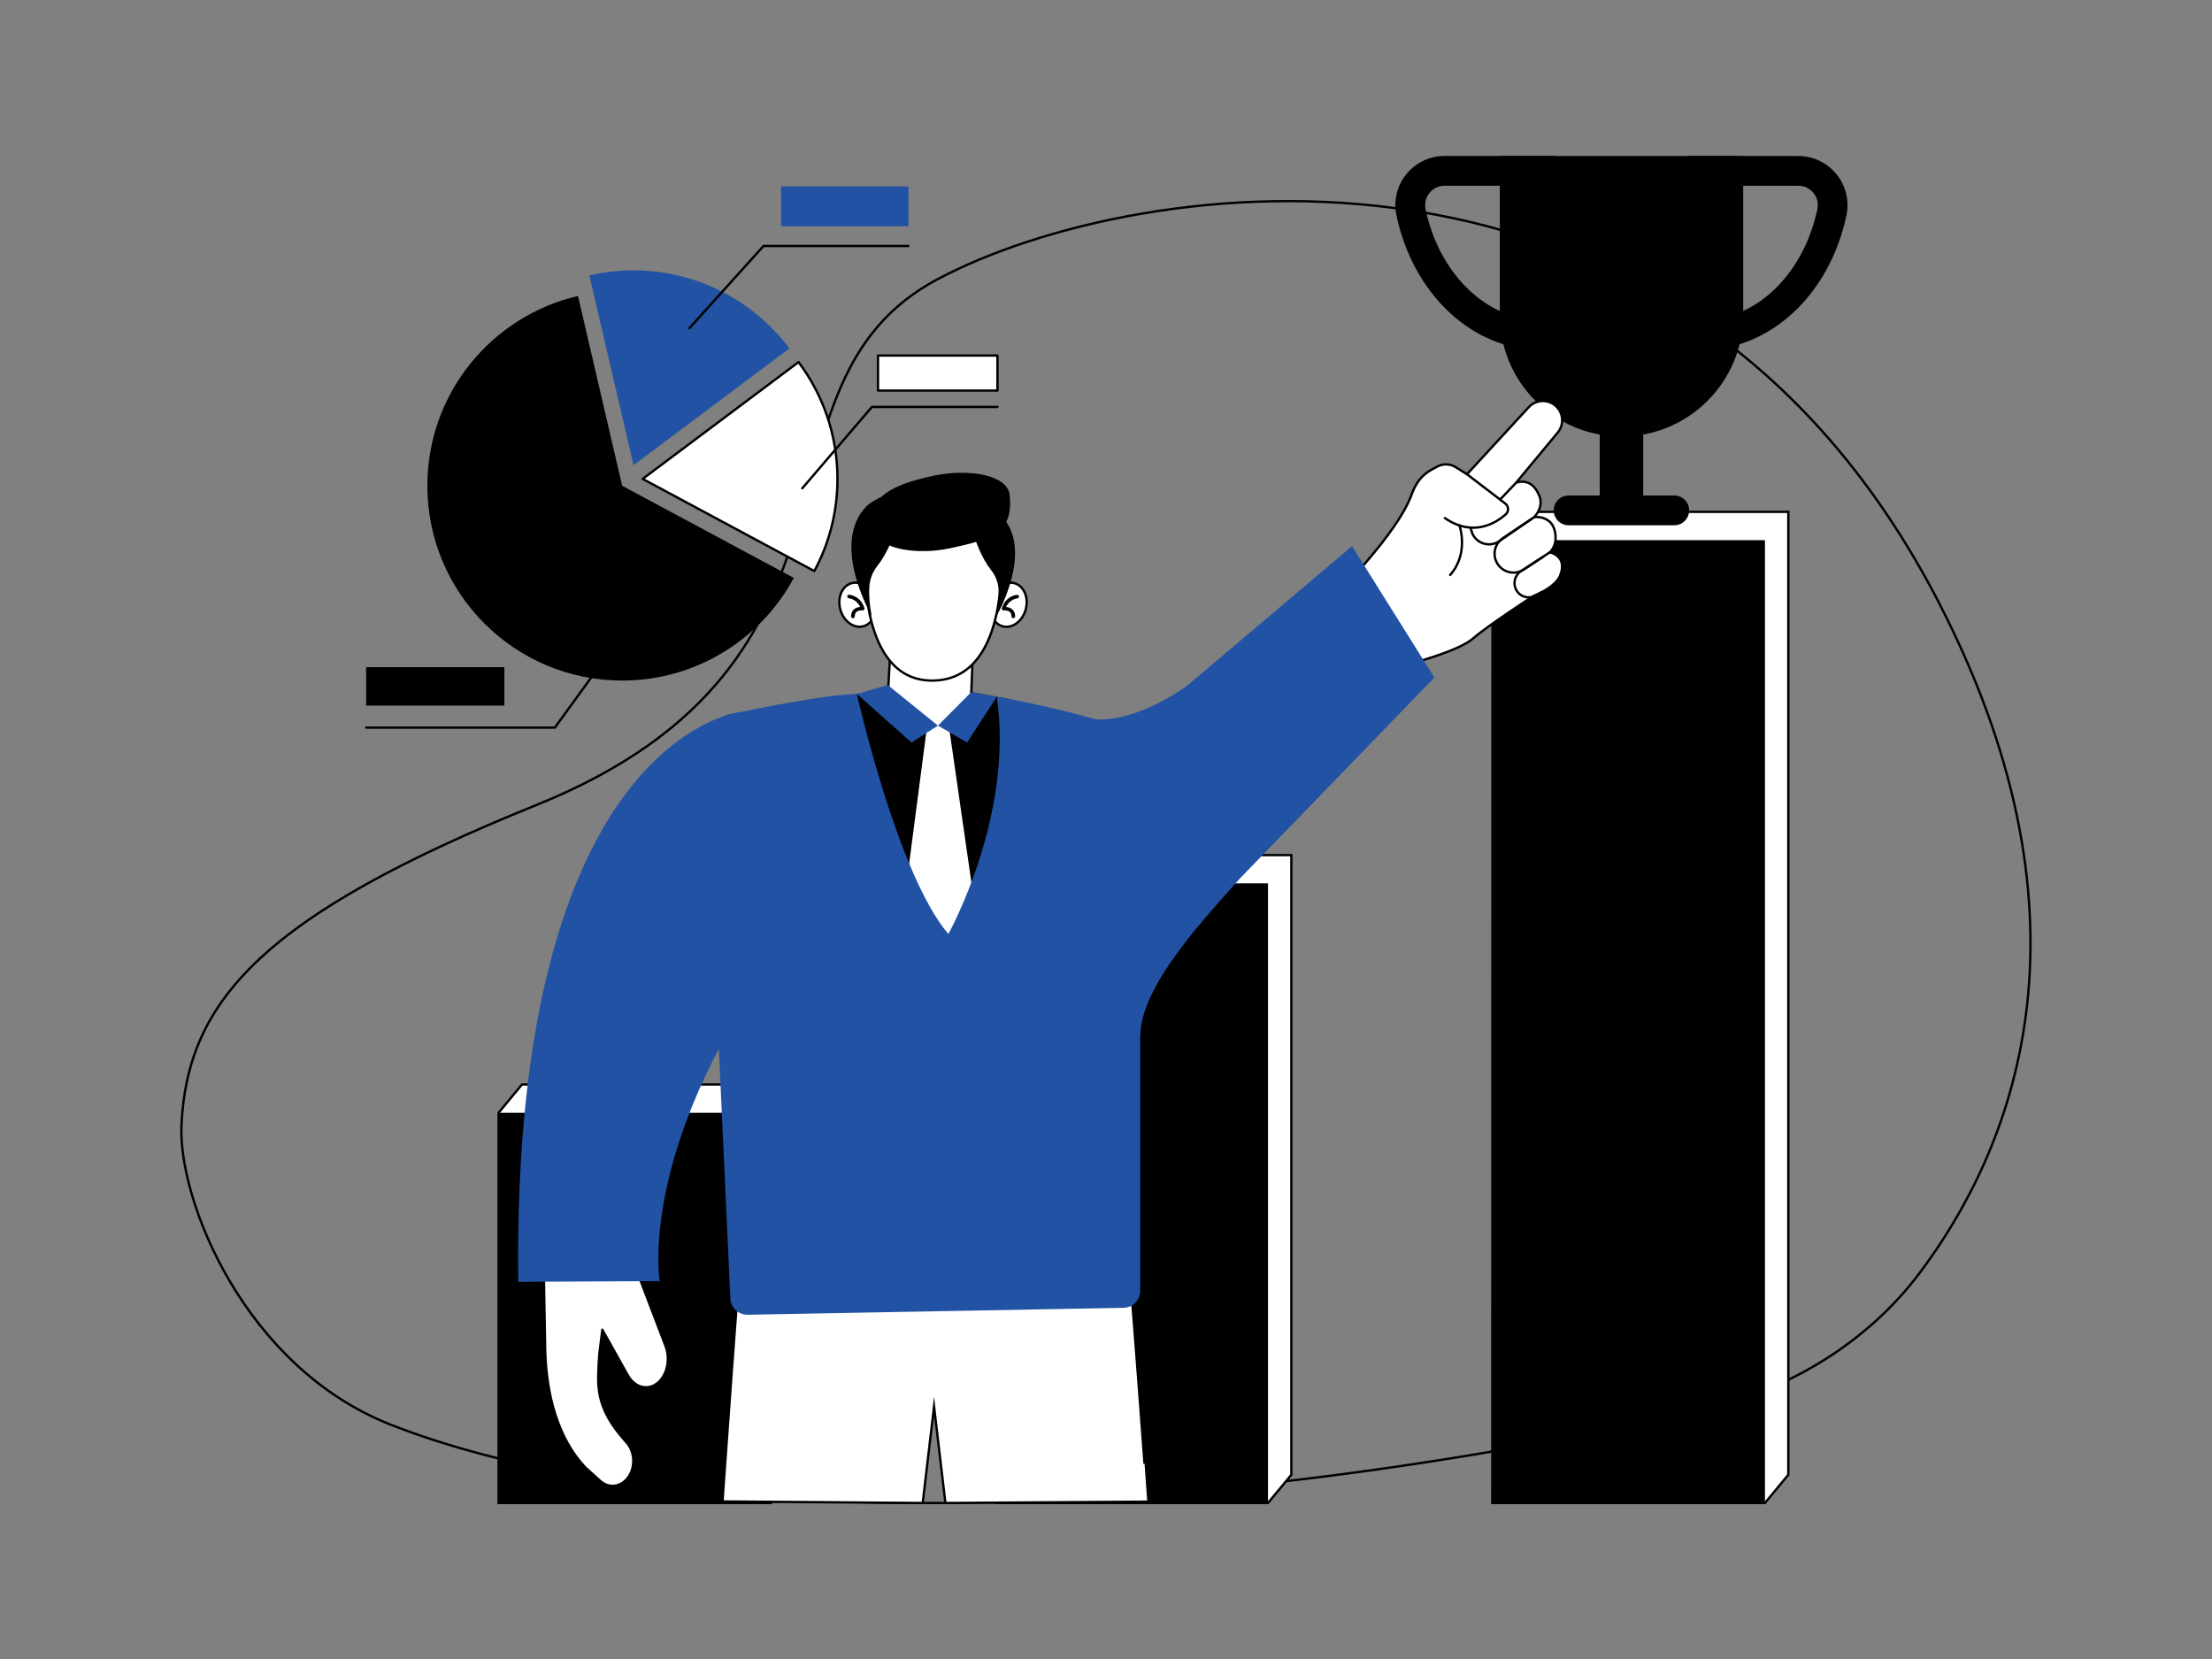 <svg width="300" height="225" viewBox="0 0 300 225" fill="none" xmlns="http://www.w3.org/2000/svg">
<rect x="0" y="0" width="300" height="225" fill="#808080" stroke="none"/>
<path d="M52.94 193.2C84.13 205.52 146.95 209.83 230.38 191.36C242.61 188.65 253.31 182.01 260.33 172.67C272.81 156.06 285.42 125.67 263.19 82.18C227.77 12.87 154.18 23.49 127.17 37.86C100.16 52.23 121.41 89.51 72.79 109.16C35.62 124.18 25.4 135.72 24.61 152.61C24.16 162.81 33.14 185.38 52.94 193.2Z" stroke="black" stroke-width="0.316" stroke-miterlimit="10"/>
<path d="M138.191 115.97L135.021 119.8V203.84H171.971L175.141 200.01V115.97H138.191Z" fill="white" stroke="black" stroke-width="0.316" stroke-miterlimit="10"/>
<path d="M205.59 69.42L202.42 73.26L202.39 203.84H239.37L242.54 200.01V69.42H205.59Z" fill="white" stroke="black" stroke-width="0.316" stroke-miterlimit="10"/>
<path d="M70.79 147.08L67.62 150.92V203.84H104.57L107.74 200.01V147.08H70.79Z" fill="white" stroke="black" stroke-width="0.316" stroke-miterlimit="10"/>
<path d="M104.57 150.92H67.62V203.85H104.57V150.92Z" fill="black"/>
<path d="M171.971 119.8H135.021V203.84H171.971V119.8Z" fill="black"/>
<path d="M239.37 73.26H202.42V203.85H239.37V73.26Z" fill="black"/>
<path d="M57.96 65.88C57.96 80.47 69.79 92.3 84.38 92.3C94.45 92.3 103.2 86.67 107.66 78.38L84.38 65.88L78.39 40.14C66.68 42.86 57.96 53.35 57.96 65.88Z" fill="black"/>
<path d="M87.16 64.95L110.44 77.45C112.45 73.73 113.58 69.47 113.58 64.95C113.58 59.01 111.62 53.52 108.3 49.11L87.16 64.95Z" fill="white" stroke="black" stroke-width="0.316" stroke-miterlimit="10" stroke-linecap="round" stroke-linejoin="round"/>
<path d="M79.931 37.35L85.921 63.09L107.061 47.25C102.241 40.83 94.561 36.67 85.921 36.67C83.861 36.67 81.851 36.91 79.931 37.35Z" fill="#2252A4"/>
<path d="M87.16 82.28L75.25 98.68H49.66" stroke="black" stroke-width="0.316" stroke-miterlimit="10" stroke-linecap="round" stroke-linejoin="round"/>
<path d="M108.811 66.22L118.251 55.19H135.281" stroke="black" stroke-width="0.316" stroke-miterlimit="10" stroke-linecap="round" stroke-linejoin="round"/>
<path d="M93.5 44.51L103.55 33.36H123.21" stroke="black" stroke-width="0.316" stroke-miterlimit="10" stroke-linecap="round" stroke-linejoin="round"/>
<path d="M123.211 25.28H105.931V30.68H123.211V25.28Z" fill="#2252A4"/>
<path d="M135.28 48.22H119.08V52.97H135.28V48.22Z" fill="white" stroke="black" stroke-width="0.316" stroke-miterlimit="10" stroke-linecap="round" stroke-linejoin="round"/>
<path d="M49.656 95.692H68.406V90.482H49.656V95.692Z" fill="black"/>
<path d="M219.91 59.2C210.8 59.2 203.41 51.81 203.41 42.7V21.16H236.42V42.7C236.41 51.81 229.02 59.2 219.91 59.2Z" fill="black"/>
<path d="M230.81 47.47H228.79V21.16H243.89C245.91 21.16 247.81 22.06 249.08 23.64C250.35 25.21 250.84 27.24 250.42 29.22C248.14 39.96 240.08 47.47 230.81 47.47ZM232.83 25.19V43.27C239.31 42.25 244.77 36.41 246.48 28.37C246.65 27.59 246.45 26.79 245.95 26.17C245.45 25.55 244.7 25.19 243.9 25.19H232.83Z" fill="black"/>
<path d="M211.02 47.47H209C199.74 47.47 191.67 39.96 189.39 29.21C188.97 27.24 189.46 25.2 190.73 23.63C192 22.06 193.9 21.15 195.92 21.15H211.02V47.47ZM195.92 25.19C195.12 25.19 194.37 25.55 193.87 26.17C193.37 26.79 193.18 27.59 193.34 28.37C195.05 36.41 200.51 42.26 206.99 43.27V25.19H195.92Z" fill="black"/>
<path d="M222.86 54.7H216.96V68.85H222.86V54.7Z" fill="black"/>
<path d="M227.07 71.24H212.74C211.63 71.24 210.72 70.34 210.72 69.22C210.72 68.1 211.62 67.2 212.74 67.2H227.07C228.18 67.2 229.09 68.1 229.09 69.22C229.09 70.34 228.18 71.24 227.07 71.24Z" fill="black"/>
<path d="M152.43 163.49C151.56 155.11 144.44 146.76 133.04 149.18H120.44C109.04 146.75 101.92 155.11 101.05 163.49C100.18 171.86 97.99 203.63 97.99 203.63L125.14 203.84L126.68 190.77L128.22 203.84L155.6 203.66C155.61 203.67 153.3 171.86 152.43 163.49Z" fill="white" stroke="black" stroke-width="0.316" stroke-miterlimit="10"/>
<path d="M84.96 195.62C80.51 190.7 81.06 187.81 81.27 183.72L81.69 180.34L85.14 186.51C86.1 188.23 87.93 188.67 89.27 187.49C90.51 186.4 90.93 184.28 90.25 182.52L85.92 171.17C87.1 167.18 85.43 163.81 85.43 163.81H73.6L73.94 183.19C74.12 189.31 75.69 195.06 79.34 198.98L81.41 200.85C82.77 202.08 84.72 201.56 85.54 199.77L85.55 199.76C86.17 198.37 85.92 196.67 84.96 195.62Z" fill="white" stroke="black" stroke-width="0.316" stroke-miterlimit="10" stroke-linecap="round" stroke-linejoin="round"/>
<path d="M114.8 94.34C114.8 94.34 122.02 122.97 128.4 128.69C128.4 128.69 137.4 122.15 136.95 94.83L125.61 92.7L114.8 94.34Z" fill="black"/>
<path d="M120.24 97.33L120.95 84.79L132.01 86.49L131.9 89.43L131.62 96.8L127.21 98.93L120.24 97.33Z" fill="white" stroke="black" stroke-width="0.316" stroke-miterlimit="10" stroke-linecap="round" stroke-linejoin="round"/>
<path d="M128.609 97.91H127.219H125.809L123.149 118.3C124.769 122.94 128.999 127.73 128.999 127.73C128.999 127.73 131.669 123.29 132.019 121.59L128.609 97.91Z" fill="white"/>
<path d="M198.96 64.32L207.33 55.23C208.21 54.28 209.65 54.11 210.72 54.84C212 55.71 212.25 57.48 211.26 58.67L205.62 65.47C205.62 65.47 207.7 64.6 208.72 67.16C208.72 67.16 209.53 68.5 208.08 70.13C208.08 70.13 210.26 69.85 210.83 71.87C211.39 73.89 210.19 74.91 210.19 74.91C210.19 74.91 212.68 75.37 211.57 78.11C211.57 78.11 211.12 79.54 207.94 80.85C207.94 80.85 201.73 84.88 199.78 86.59C197.83 88.3 191.43 89.97 191.43 89.97C189.74 91.04 187.56 90.94 185.98 89.72L182.72 87.22C180.63 85.62 180.24 82.63 181.83 80.54L184.05 77.63C184.05 77.63 189.96 71.27 191.42 67.14C192.38 64.45 193.87 63.85 194.92 63.28C195.7 62.86 196.64 62.88 197.39 63.34L198.96 64.32Z" fill="white" stroke="black" stroke-width="0.316" stroke-miterlimit="10" stroke-linecap="round" stroke-linejoin="round"/>
<path d="M198.96 64.32L204.16 68.3C204.63 68.66 204.66 69.37 204.21 69.76C202.83 70.98 199.75 72.87 195.95 70.26" stroke="black" stroke-width="0.316" stroke-miterlimit="10" stroke-linecap="round" stroke-linejoin="round"/>
<path d="M205.63 65.46L203.45 67.75" stroke="black" stroke-width="0.316" stroke-miterlimit="10" stroke-linecap="round" stroke-linejoin="round"/>
<path d="M197.94 71.26C197.94 71.26 199.28 75.04 196.68 77.97" stroke="black" stroke-width="0.316" stroke-miterlimit="10" stroke-linecap="round" stroke-linejoin="round"/>
<path d="M208.08 70.13L203.23 73.47C201.97 74.23 200.33 73.73 199.7 72.4L199.43 71.56" stroke="black" stroke-width="0.316" stroke-miterlimit="10" stroke-linecap="round" stroke-linejoin="round"/>
<path d="M210.18 74.91L206.68 77.23C205.5 78.02 203.9 77.69 203.12 76.5C202.35 75.32 202.67 73.75 203.84 72.97L207.77 70.34" stroke="black" stroke-width="0.316" stroke-miterlimit="10"/>
<path d="M209.27 75.52L206.28 77.46C205.43 78.01 205.15 79.13 205.64 80.01C206.16 80.96 207.35 81.3 208.29 80.76L209.15 80.27" stroke="black" stroke-width="0.316" stroke-miterlimit="10" stroke-linecap="round" stroke-linejoin="round"/>
<path d="M183.37 74.07L161.14 92.88C161.14 92.88 151.67 100.14 145.04 96.61L154.64 140.54C154.64 133.68 163.65 124.25 168.19 119.11L194.54 91.89L183.37 74.07Z" fill="#2252A4"/>
<path d="M116.21 94.12L123.62 100.7L127.21 98.41L120.39 92.9L116.21 94.12Z" fill="#2252A4"/>
<path d="M135.19 94.5L131.16 100.7L127.21 98.41L131.73 93.86L135.19 94.5Z" fill="#2252A4"/>
<path d="M128.62 126.67C128.62 126.67 137.56 110.67 135.19 94.5C135.19 94.5 143.95 95.87 154.64 99.4V175.14C154.59 176.36 153.61 177.34 152.38 177.37L101.43 178.31C100.23 178.34 99.2 177.45 99.06 176.25L95.62 101.59C95.33 99.36 96.81 97.29 99.01 96.85C103.86 95.88 111.86 94.23 116.21 94.12C116.21 94.12 121.69 118.57 128.62 126.67Z" fill="#2252A4"/>
<path d="M70.29 173.85L89.48 173.75C89.48 173.75 86.41 156.47 104.93 130.1L100.24 96.61C100.24 96.6 69.35 100.14 70.29 173.85Z" fill="#2252A4"/>
<path d="M139.115 82.647C139.551 81.031 138.858 79.439 137.567 79.091C136.277 78.743 134.878 79.771 134.442 81.387C134.006 83.002 134.699 84.594 135.99 84.942C137.28 85.29 138.68 84.262 139.115 82.647Z" fill="white" stroke="black" stroke-width="0.316" stroke-miterlimit="10" stroke-linecap="round" stroke-linejoin="round"/>
<path d="M137.42 83.84C137.29 83.84 137.18 83.73 137.18 83.6C137.18 83.32 137.1 83.12 136.95 82.99C136.64 82.72 136.12 82.78 136.12 82.78C136.04 82.79 135.96 82.76 135.91 82.7C135.86 82.64 135.84 82.55 135.87 82.48C136.4 80.81 137.87 80.67 137.94 80.67C138.08 80.66 138.19 80.76 138.2 80.89C138.21 81.02 138.11 81.14 137.98 81.15C137.93 81.15 136.94 81.26 136.45 82.32C136.7 82.34 137.02 82.42 137.28 82.64C137.54 82.87 137.68 83.2 137.68 83.61C137.66 83.73 137.55 83.84 137.42 83.84Z" fill="black"/>
<path d="M117.088 84.938C118.378 84.59 119.071 82.998 118.636 81.382C118.2 79.767 116.801 78.739 115.51 79.087C114.22 79.435 113.527 81.027 113.963 82.642C114.398 84.258 115.797 85.286 117.088 84.938Z" fill="white" stroke="black" stroke-width="0.316" stroke-miterlimit="10" stroke-linecap="round" stroke-linejoin="round"/>
<path d="M115.67 83.84C115.54 83.84 115.43 83.73 115.43 83.6C115.43 83.18 115.57 82.86 115.83 82.63C116.09 82.41 116.41 82.33 116.66 82.31C116.16 81.24 115.14 81.14 115.13 81.14C115 81.13 114.9 81.01 114.91 80.88C114.92 80.75 115.03 80.65 115.17 80.66C115.23 80.66 116.71 80.8 117.24 82.47C117.26 82.55 117.25 82.63 117.2 82.7C117.15 82.76 117.07 82.79 116.99 82.78C116.99 82.78 116.46 82.72 116.16 82.99C116 83.13 115.93 83.33 115.93 83.6C115.91 83.74 115.8 83.84 115.67 83.84Z" fill="black"/>
<path d="M117.32 75.68C117.32 75.68 116.4 92.09 126.21 92.3C136.81 92.53 135.76 75.68 135.76 75.68C135.76 75.68 135.7 68.06 126.46 68.06C117.99 68.05 117.32 75.68 117.32 75.68Z" fill="white" stroke="black" stroke-width="0.316" stroke-miterlimit="10" stroke-linecap="round" stroke-linejoin="round"/>
<path d="M136.93 67.11C137.52 72.35 134.29 73.16 128.99 74.33C124.6 75.3 119.32 74.58 118.58 72.07C117.35 67.9 120.15 65.89 126.52 64.54C131.65 63.45 136.64 64.51 136.93 67.11Z" fill="black"/>
<path d="M118.24 83.57C118.24 83.57 112.47 73.7 117.58 68.59C117.58 68.59 119.53 66.86 122.79 66.46C122.79 66.46 121.9 73.07 119 76.74C118.36 77.55 117.97 78.54 117.9 79.58C117.84 80.55 117.89 81.87 118.24 83.57Z" fill="black"/>
<path d="M135.139 83.57C135.139 83.57 140.4 74.56 135.74 69.9C135.74 69.9 133.959 68.32 130.979 67.96C130.979 67.96 131.789 73.99 134.429 77.34C135.019 78.08 135.369 78.98 135.429 79.93C135.509 80.81 135.459 82.02 135.139 83.57Z" fill="black"/>
</svg>
